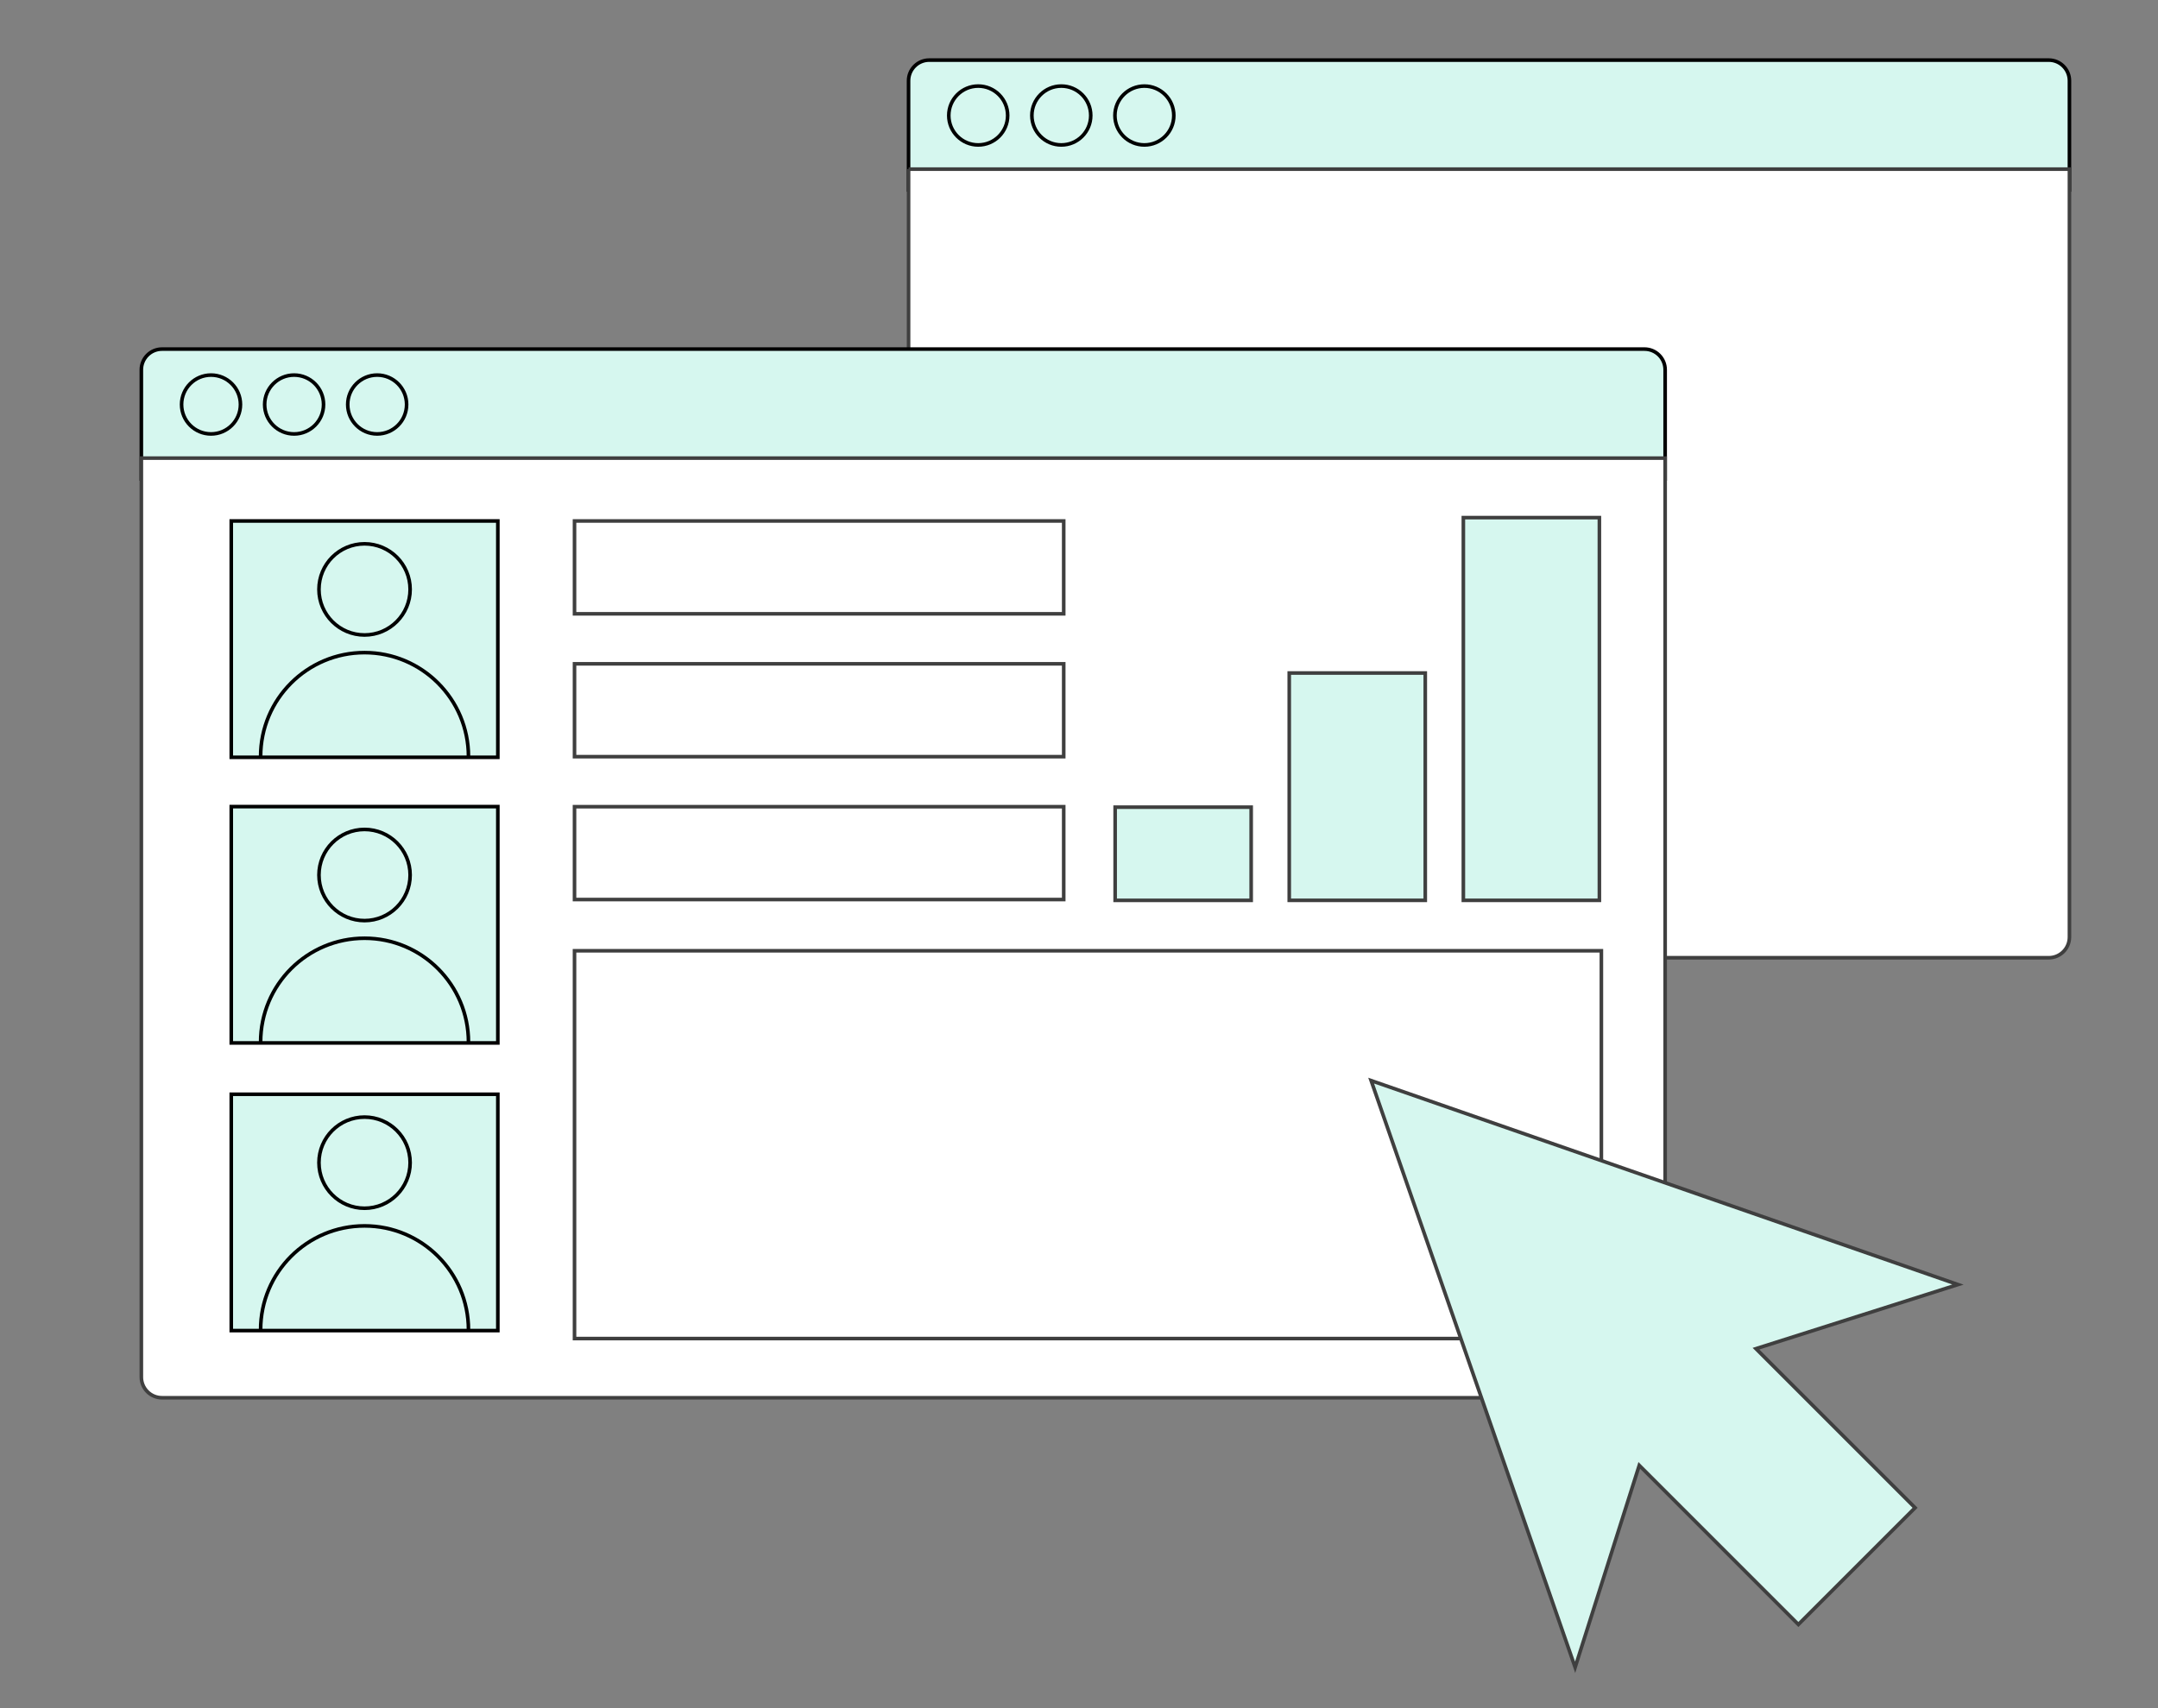 <?xml version="1.0" encoding="UTF-8"?>
<svg id="Layer_1" data-name="Layer 1" xmlns="http://www.w3.org/2000/svg" viewBox="0 0 1200 950">
  <rect x="0" y="0" width="1200" height="950" fill="#808080" stroke="none"/>
  <defs>
    <style>
      .cls-1 {
        fill: #fff;
      }

      .cls-1, .cls-2, .cls-3, .cls-4 {
        stroke-miterlimit: 10;
        stroke-width: 2px;
      }

      .cls-1, .cls-3 {
        stroke: #3f3f3f;
      }

      .cls-2 {
        fill: #d6f7ef;
      }

      .cls-2, .cls-4 {
        stroke: #000;
      }

      .cls-3 {
        fill: #d6f7ef;
      }

      .cls-4 {
        fill: none;
      }
    </style>
  </defs>
  <g>
    <g>
      <g>
        <g>
          <path class="cls-2" d="M516.72,33.42h622.54c6.34,0,11.49,5.15,11.49,11.49v60.72H505.22v-60.72c0-6.34,5.15-11.49,11.49-11.49Z"/>
          <path class="cls-1" d="M505.22,94.06h645.53v427.11c0,6.34-5.15,11.49-11.49,11.49h-622.54c-6.34,0-11.49-5.15-11.49-11.49V94.06h0Z"/>
        </g>
        <circle class="cls-2" cx="543.96" cy="64.24" r="16.37"/>
        <circle class="cls-2" cx="590.16" cy="64.24" r="16.37"/>
        <circle class="cls-2" cx="636.35" cy="64.24" r="16.37"/>
      </g>
      <g>
        <g>
          <path class="cls-2" d="M90.09,194.15h824.36c6.34,0,11.49,5.15,11.49,11.49v60.72H78.6v-60.72c0-6.34,5.15-11.49,11.49-11.49Z"/>
          <path class="cls-1" d="M78.6,254.79h847.34v511.09c0,6.34-5.15,11.49-11.49,11.49H90.09c-6.34,0-11.49-5.15-11.49-11.49V254.79h0Z"/>
        </g>
        <circle class="cls-2" cx="117.34" cy="224.97" r="16.37"/>
        <circle class="cls-2" cx="163.54" cy="224.97" r="16.37"/>
        <circle class="cls-2" cx="209.73" cy="224.97" r="16.37"/>
        <g>
          <rect class="cls-1" x="319.47" y="289.74" width="272.03" height="51.64"/>
          <rect class="cls-1" x="319.47" y="369.19" width="272.03" height="51.64"/>
          <rect class="cls-1" x="319.47" y="448.65" width="272.03" height="51.64"/>
          <rect class="cls-1" x="319.47" y="528.78" width="571.01" height="215.67"/>
        </g>
        <g>
          <rect class="cls-2" x="128.6" y="289.74" width="148.23" height="131.44"/>
          <g>
            <circle class="cls-4" cx="202.71" cy="327.8" r="25.35"/>
            <path class="cls-4" d="M144.92,420.75c0-31.92,25.88-57.79,57.79-57.79s57.79,25.88,57.79,57.79"/>
          </g>
        </g>
        <g>
          <rect class="cls-2" x="128.6" y="448.6" width="148.23" height="131.44"/>
          <g>
            <circle class="cls-4" cx="202.71" cy="486.65" r="25.35"/>
            <path class="cls-4" d="M144.92,579.6c0-31.92,25.88-57.79,57.79-57.79s57.79,25.88,57.79,57.79"/>
          </g>
        </g>
        <g>
          <rect class="cls-2" x="128.6" y="608.58" width="148.23" height="131.44"/>
          <g>
            <circle class="cls-4" cx="202.71" cy="646.63" r="25.35"/>
            <path class="cls-4" d="M144.92,739.58c0-31.92,25.88-57.79,57.79-57.79s57.79,25.88,57.79,57.79"/>
          </g>
        </g>
      </g>
    </g>
    <polygon class="cls-3" points="1088.75 714.42 762.45 600.99 875.89 927.29 911.54 814.99 1000.02 903.47 1064.93 838.56 976.45 750.08 1088.75 714.42"/>
  </g>
  <rect class="cls-3" x="620.1" y="448.91" width="75.64" height="51.83"/>
  <rect class="cls-3" x="716.91" y="374.3" width="75.64" height="126.43"/>
  <rect class="cls-3" x="813.73" y="287.88" width="75.64" height="212.85"/>
</svg>